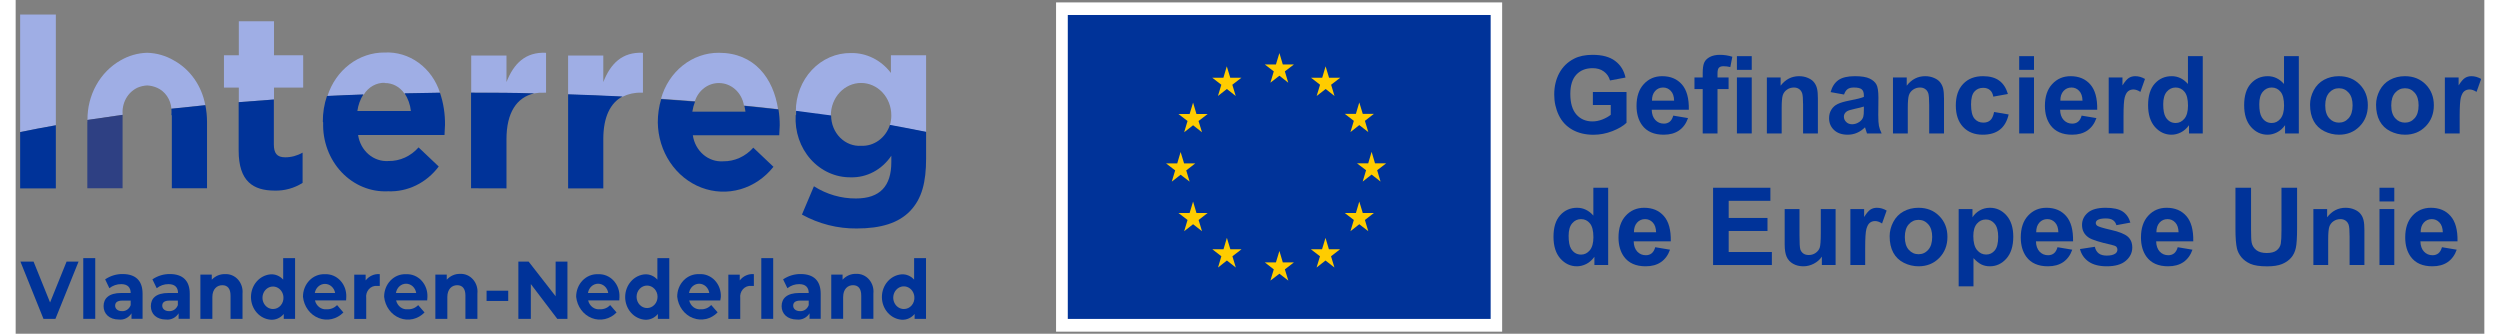<svg xmlns="http://www.w3.org/2000/svg" width="412" height="55" viewBox="0.0 0.0 503.0 68.0" fill="none">
<rect x="0.0" y="0.0" width="503.0" height="68.0" fill="#808080" stroke="none"/>
<g clip-path="url(#clip0_1995_118024)">
<path d="M301.778 1.773H213.229V66.262H301.778V1.773Z" fill="#003399" />
<path d="M214.374 3.053H300.534V64.981H214.374V3.053ZM211.984 0.492V67.578H302.874V0.492H211.984Z" fill="white" />
<path d="M273.077 23.197L273.767 20.871L274.474 23.197H276.746L274.912 24.622L275.602 26.912L273.767 25.488L271.966 26.912L272.656 24.622L270.805 23.197H273.077Z" fill="#FFCC00" />
<path d="M256.784 13.135L257.491 10.809L258.181 13.135H260.453L258.602 14.542L259.292 16.85L257.491 15.425L255.656 16.85L256.346 14.542L254.512 13.135H256.784Z" fill="#FFCC00" />
<path d="M234.4 33.295H236.673L237.363 30.969L238.07 33.295H240.342L238.507 34.72L239.197 37.01L237.363 35.603L235.562 37.01L236.252 34.72L234.4 33.295Z" fill="#FFCC00" />
<path d="M241.721 47.112L239.903 45.687L238.085 47.112L238.775 44.821L236.924 43.397H239.196L239.903 41.07L240.593 43.397H242.865L241.031 44.821L241.721 47.112Z" fill="#FFCC00" />
<path d="M241.014 24.657L241.721 26.948L239.903 25.523L238.085 26.948L238.775 24.657L236.924 23.233H239.196L239.903 20.906L240.593 23.233H242.865L241.014 24.657Z" fill="#FFCC00" />
<path d="M246.081 15.842L246.771 13.516L247.478 15.842H249.75L247.899 17.267L248.589 19.557L246.788 18.132L244.97 19.557L245.66 17.267L243.809 15.842H246.081Z" fill="#FFCC00" />
<path d="M248.608 54.506L246.79 53.081L244.989 54.506L245.663 52.216L243.828 50.791H246.1L246.79 48.465L247.497 50.791H249.77L247.918 52.216L248.608 54.506Z" fill="#FFCC00" />
<path d="M259.309 57.174L257.491 55.767L255.656 57.174L256.346 54.884L254.512 53.459H256.784L257.491 51.133L258.181 53.459H260.453L258.602 54.884L259.309 57.174Z" fill="#FFCC00" />
<path d="M268.703 54.506L266.885 53.081L265.068 54.506L265.758 52.216L263.906 50.791H266.178L266.885 48.465L267.575 50.791H269.848L268.013 52.216L268.703 54.506Z" fill="#FFCC00" />
<path d="M268.029 17.267L268.72 19.557L266.919 18.132L265.084 19.557L265.774 17.267L263.939 15.842H266.212L266.902 13.516L267.609 15.842H269.881L268.029 17.267Z" fill="#FFCC00" />
<path d="M275.602 47.112L273.767 45.687L271.966 47.112L272.656 44.821L270.805 43.397H273.077L273.767 41.07L274.474 43.397H276.746L274.912 44.821L275.602 47.112Z" fill="#FFCC00" />
<path d="M278.098 36.993L276.28 35.568L274.462 36.993L275.152 34.685L273.301 33.278H275.59L276.28 30.934L276.97 33.278H279.242L277.408 34.685L278.098 36.993Z" fill="#FFCC00" />
<path d="M321.362 21.398V18.745H328.216V25.019C327.55 25.663 326.583 26.232 325.315 26.727C324.055 27.213 322.777 27.457 321.48 27.457C319.833 27.457 318.397 27.113 317.173 26.426C315.948 25.731 315.028 24.743 314.412 23.461C313.796 22.172 313.488 20.772 313.488 19.261C313.488 17.621 313.832 16.163 314.52 14.889C315.207 13.614 316.213 12.636 317.538 11.956C318.548 11.433 319.805 11.172 321.309 11.172C323.264 11.172 324.789 11.584 325.885 12.407C326.988 13.224 327.697 14.355 328.012 15.802L324.854 16.393C324.632 15.619 324.213 15.01 323.597 14.566C322.988 14.115 322.225 13.89 321.309 13.89C319.919 13.89 318.813 14.33 317.989 15.211C317.173 16.092 316.765 17.399 316.765 19.132C316.765 21.001 317.18 22.405 318.011 23.343C318.841 24.274 319.93 24.739 321.276 24.739C321.942 24.739 322.608 24.61 323.274 24.352C323.948 24.088 324.524 23.769 325.004 23.396V21.398H321.362Z" fill="#003399" />
<path d="M337.744 23.558L340.752 24.062C340.365 25.165 339.753 26.007 338.915 26.587C338.084 27.16 337.042 27.446 335.789 27.446C333.805 27.446 332.337 26.798 331.385 25.502C330.633 24.463 330.257 23.153 330.257 21.57C330.257 19.68 330.751 18.201 331.739 17.134C332.728 16.06 333.977 15.523 335.488 15.523C337.186 15.523 338.525 16.085 339.506 17.209C340.487 18.326 340.956 20.041 340.913 22.355H333.351C333.372 23.25 333.616 23.948 334.081 24.449C334.547 24.943 335.127 25.19 335.821 25.19C336.294 25.19 336.691 25.061 337.014 24.804C337.336 24.546 337.579 24.131 337.744 23.558ZM337.916 20.507C337.895 19.633 337.669 18.971 337.239 18.52C336.81 18.061 336.287 17.832 335.671 17.832C335.012 17.832 334.468 18.072 334.038 18.552C333.608 19.032 333.397 19.683 333.404 20.507H337.916Z" fill="#003399" />
<path d="M342.062 15.78H343.738V14.921C343.738 13.961 343.839 13.245 344.039 12.773C344.247 12.3 344.623 11.917 345.167 11.623C345.718 11.322 346.413 11.172 347.251 11.172C348.11 11.172 348.952 11.301 349.775 11.559L349.367 13.664C348.887 13.55 348.425 13.492 347.981 13.492C347.545 13.492 347.229 13.596 347.036 13.804C346.85 14.004 346.757 14.395 346.757 14.975V15.78H349.013V18.154H346.757V27.189H343.738V18.154H342.062V15.78Z" fill="#003399" />
<path d="M350.71 14.233V11.44H353.729V14.233H350.71ZM350.71 27.189V15.78H353.729V27.189H350.71Z" fill="#003399" />
<path d="M367.21 27.189H364.191V21.366C364.191 20.134 364.127 19.34 363.998 18.981C363.869 18.616 363.658 18.333 363.364 18.133C363.078 17.932 362.73 17.832 362.322 17.832C361.799 17.832 361.33 17.975 360.915 18.262C360.5 18.548 360.213 18.928 360.056 19.4C359.905 19.873 359.83 20.747 359.83 22.021V27.189H356.812V15.78H359.615V17.456C360.611 16.167 361.864 15.523 363.375 15.523C364.041 15.523 364.65 15.644 365.201 15.888C365.753 16.124 366.168 16.428 366.447 16.801C366.734 17.173 366.931 17.596 367.038 18.068C367.153 18.541 367.21 19.218 367.21 20.099V27.189Z" fill="#003399" />
<path d="M372.538 19.261L369.799 18.767C370.107 17.664 370.637 16.847 371.389 16.317C372.141 15.787 373.258 15.523 374.74 15.523C376.087 15.523 377.089 15.684 377.748 16.006C378.407 16.321 378.869 16.726 379.134 17.22C379.406 17.707 379.542 18.605 379.542 19.916L379.51 23.439C379.51 24.442 379.556 25.183 379.649 25.663C379.75 26.136 379.932 26.644 380.197 27.189H377.211C377.132 26.988 377.035 26.691 376.921 26.297C376.871 26.118 376.835 26 376.813 25.942C376.298 26.444 375.746 26.82 375.159 27.07C374.572 27.321 373.945 27.446 373.279 27.446C372.105 27.446 371.177 27.128 370.497 26.49C369.824 25.853 369.487 25.047 369.487 24.073C369.487 23.429 369.641 22.856 369.949 22.355C370.257 21.846 370.687 21.459 371.238 21.194C371.797 20.922 372.599 20.686 373.645 20.485C375.055 20.22 376.033 19.973 376.577 19.744V19.443C376.577 18.863 376.434 18.451 376.147 18.208C375.861 17.957 375.32 17.832 374.525 17.832C373.988 17.832 373.569 17.939 373.269 18.154C372.968 18.362 372.724 18.731 372.538 19.261ZM376.577 21.71C376.19 21.839 375.578 21.993 374.74 22.172C373.902 22.351 373.354 22.526 373.097 22.698C372.703 22.977 372.506 23.332 372.506 23.762C372.506 24.184 372.663 24.549 372.979 24.857C373.294 25.165 373.695 25.319 374.182 25.319C374.726 25.319 375.245 25.14 375.739 24.782C376.104 24.51 376.344 24.177 376.459 23.783C376.538 23.525 376.577 23.035 376.577 22.311V21.71Z" fill="#003399" />
<path d="M392.905 27.189H389.887V21.366C389.887 20.134 389.822 19.34 389.693 18.981C389.564 18.616 389.353 18.333 389.06 18.133C388.773 17.932 388.426 17.832 388.018 17.832C387.495 17.832 387.026 17.975 386.61 18.262C386.195 18.548 385.909 18.928 385.751 19.4C385.601 19.873 385.525 20.747 385.525 22.021V27.189H382.507V15.78H385.311V17.456C386.306 16.167 387.559 15.523 389.07 15.523C389.736 15.523 390.345 15.644 390.896 15.888C391.448 16.124 391.863 16.428 392.143 16.801C392.429 17.173 392.626 17.596 392.733 18.068C392.848 18.541 392.905 19.218 392.905 20.099V27.189Z" fill="#003399" />
<path d="M405.925 19.153L402.949 19.69C402.849 19.096 402.62 18.648 402.262 18.348C401.911 18.047 401.452 17.896 400.887 17.896C400.135 17.896 399.533 18.158 399.082 18.681C398.638 19.196 398.416 20.063 398.416 21.28C398.416 22.634 398.642 23.59 399.093 24.148C399.551 24.707 400.163 24.986 400.93 24.986C401.503 24.986 401.972 24.825 402.337 24.503C402.702 24.174 402.96 23.611 403.11 22.816L406.075 23.321C405.767 24.682 405.176 25.71 404.303 26.404C403.429 27.099 402.258 27.446 400.79 27.446C399.121 27.446 397.789 26.92 396.794 25.867C395.806 24.814 395.312 23.357 395.312 21.495C395.312 19.612 395.809 18.147 396.805 17.102C397.8 16.049 399.146 15.523 400.844 15.523C402.233 15.523 403.336 15.823 404.152 16.425C404.976 17.019 405.567 17.929 405.925 19.153Z" fill="#003399" />
<path d="M408.224 14.233V11.44H411.242V14.233H408.224ZM408.224 27.189V15.78H411.242V27.189H408.224Z" fill="#003399" />
<path d="M420.953 23.558L423.961 24.062C423.574 25.165 422.962 26.007 422.124 26.587C421.293 27.16 420.251 27.446 418.998 27.446C417.014 27.446 415.546 26.798 414.594 25.502C413.842 24.463 413.466 23.153 413.466 21.57C413.466 19.68 413.96 18.201 414.948 17.134C415.937 16.06 417.186 15.523 418.697 15.523C420.395 15.523 421.734 16.085 422.715 17.209C423.696 18.326 424.165 20.041 424.122 22.355H416.56C416.581 23.25 416.825 23.948 417.29 24.449C417.756 24.943 418.336 25.19 419.03 25.19C419.503 25.19 419.9 25.061 420.223 24.804C420.545 24.546 420.788 24.131 420.953 23.558ZM421.125 20.507C421.104 19.633 420.878 18.971 420.448 18.52C420.019 18.061 419.496 17.832 418.88 17.832C418.221 17.832 417.677 18.072 417.247 18.552C416.817 19.032 416.606 19.683 416.613 20.507H421.125Z" fill="#003399" />
<path d="M429.482 27.189H426.464V15.78H429.268V17.402C429.747 16.636 430.177 16.131 430.557 15.888C430.943 15.644 431.38 15.523 431.867 15.523C432.555 15.523 433.217 15.712 433.854 16.092L432.92 18.724C432.411 18.394 431.939 18.23 431.502 18.23C431.079 18.23 430.721 18.348 430.428 18.584C430.134 18.813 429.901 19.232 429.729 19.841C429.565 20.45 429.482 21.724 429.482 23.665V27.189Z" fill="#003399" />
<path d="M445.628 27.189H442.824V25.513C442.359 26.164 441.807 26.651 441.17 26.974C440.54 27.289 439.902 27.446 439.258 27.446C437.947 27.446 436.823 26.92 435.885 25.867C434.954 24.807 434.488 23.332 434.488 21.441C434.488 19.508 434.943 18.04 435.853 17.037C436.762 16.027 437.911 15.523 439.301 15.523C440.576 15.523 441.678 16.052 442.609 17.112V11.44H445.628V27.189ZM437.571 21.237C437.571 22.455 437.74 23.336 438.076 23.88C438.563 24.668 439.243 25.061 440.117 25.061C440.812 25.061 441.403 24.768 441.89 24.181C442.377 23.586 442.62 22.702 442.62 21.527C442.62 20.217 442.384 19.275 441.911 18.702C441.438 18.122 440.833 17.832 440.096 17.832C439.38 17.832 438.778 18.119 438.291 18.691C437.811 19.257 437.571 20.106 437.571 21.237Z" fill="#003399" />
<path d="M465.2 27.189H462.396V25.513C461.931 26.164 461.38 26.651 460.742 26.974C460.112 27.289 459.475 27.446 458.83 27.446C457.52 27.446 456.395 26.92 455.457 25.867C454.526 24.807 454.061 23.332 454.061 21.441C454.061 19.508 454.515 18.04 455.425 17.037C456.334 16.027 457.484 15.523 458.873 15.523C460.148 15.523 461.251 16.052 462.182 17.112V11.44H465.2V27.189ZM457.144 21.237C457.144 22.455 457.312 23.336 457.648 23.88C458.135 24.668 458.816 25.061 459.689 25.061C460.384 25.061 460.975 24.768 461.462 24.181C461.949 23.586 462.192 22.702 462.192 21.527C462.192 20.217 461.956 19.275 461.483 18.702C461.011 18.122 460.406 17.832 459.668 17.832C458.952 17.832 458.35 18.119 457.863 18.691C457.383 19.257 457.144 20.106 457.144 21.237Z" fill="#003399" />
<path d="M467.488 21.323C467.488 20.321 467.735 19.35 468.229 18.412C468.724 17.474 469.422 16.758 470.324 16.264C471.234 15.77 472.247 15.523 473.364 15.523C475.09 15.523 476.505 16.085 477.607 17.209C478.71 18.326 479.262 19.741 479.262 21.452C479.262 23.178 478.703 24.61 477.586 25.749C476.476 26.881 475.076 27.446 473.386 27.446C472.34 27.446 471.341 27.21 470.389 26.737C469.443 26.265 468.724 25.574 468.229 24.664C467.735 23.747 467.488 22.634 467.488 21.323ZM470.582 21.484C470.582 22.616 470.851 23.482 471.388 24.084C471.925 24.686 472.587 24.986 473.375 24.986C474.163 24.986 474.822 24.686 475.352 24.084C475.889 23.482 476.157 22.609 476.157 21.463C476.157 20.346 475.889 19.486 475.352 18.885C474.822 18.283 474.163 17.982 473.375 17.982C472.587 17.982 471.925 18.283 471.388 18.885C470.851 19.486 470.582 20.353 470.582 21.484Z" fill="#003399" />
<path d="M480.938 21.323C480.938 20.321 481.185 19.35 481.679 18.412C482.173 17.474 482.871 16.758 483.773 16.264C484.683 15.77 485.696 15.523 486.813 15.523C488.539 15.523 489.954 16.085 491.057 17.209C492.16 18.326 492.711 19.741 492.711 21.452C492.711 23.178 492.152 24.61 491.035 25.749C489.925 26.881 488.525 27.446 486.835 27.446C485.789 27.446 484.79 27.21 483.838 26.737C482.893 26.265 482.173 25.574 481.679 24.664C481.185 23.747 480.938 22.634 480.938 21.323ZM484.031 21.484C484.031 22.616 484.3 23.482 484.837 24.084C485.374 24.686 486.036 24.986 486.824 24.986C487.612 24.986 488.271 24.686 488.801 24.084C489.338 23.482 489.606 22.609 489.606 21.463C489.606 20.346 489.338 19.486 488.801 18.885C488.271 18.283 487.612 17.982 486.824 17.982C486.036 17.982 485.374 18.283 484.837 18.885C484.3 19.486 484.031 20.353 484.031 21.484Z" fill="#003399" />
<path d="M497.975 27.189H494.956V15.78H497.76V17.402C498.24 16.636 498.669 16.131 499.049 15.888C499.436 15.644 499.872 15.523 500.359 15.523C501.047 15.523 501.709 15.712 502.347 16.092L501.412 18.724C500.904 18.394 500.431 18.23 499.994 18.23C499.572 18.23 499.214 18.348 498.92 18.584C498.626 18.813 498.394 19.232 498.222 19.841C498.057 20.45 497.975 21.724 497.975 23.665V27.189Z" fill="#003399" />
<path d="M324.478 54.001H321.674V52.325C321.208 52.977 320.657 53.464 320.02 53.786C319.389 54.101 318.752 54.259 318.107 54.259C316.797 54.259 315.673 53.732 314.734 52.68C313.803 51.62 313.338 50.145 313.338 48.254C313.338 46.32 313.793 44.852 314.702 43.85C315.612 42.84 316.761 42.335 318.15 42.335C319.425 42.335 320.528 42.865 321.459 43.925V38.253H324.478V54.001ZM316.421 48.05C316.421 49.267 316.589 50.148 316.926 50.692C317.413 51.48 318.093 51.874 318.967 51.874C319.661 51.874 320.252 51.58 320.739 50.993C321.226 50.399 321.47 49.514 321.47 48.34C321.47 47.029 321.233 46.088 320.761 45.515C320.288 44.935 319.683 44.645 318.945 44.645C318.229 44.645 317.628 44.931 317.141 45.504C316.661 46.07 316.421 46.918 316.421 48.05Z" fill="#003399" />
<path d="M334.07 50.37L337.078 50.875C336.691 51.978 336.079 52.819 335.241 53.399C334.41 53.972 333.368 54.259 332.115 54.259C330.132 54.259 328.663 53.611 327.711 52.315C326.959 51.276 326.583 49.965 326.583 48.383C326.583 46.492 327.077 45.013 328.065 43.946C329.054 42.872 330.303 42.335 331.814 42.335C333.512 42.335 334.851 42.897 335.832 44.022C336.813 45.139 337.282 46.854 337.239 49.167H329.677C329.698 50.062 329.942 50.76 330.407 51.262C330.873 51.756 331.453 52.003 332.147 52.003C332.62 52.003 333.018 51.874 333.34 51.616C333.662 51.358 333.906 50.943 334.07 50.37ZM334.242 47.319C334.221 46.446 333.995 45.783 333.565 45.332C333.136 44.874 332.613 44.645 331.997 44.645C331.338 44.645 330.794 44.884 330.364 45.364C329.935 45.844 329.723 46.496 329.73 47.319H334.242Z" fill="#003399" />
<path d="M345.854 54.001V38.253H357.531V40.917H349.034V44.408H356.94V47.062H349.034V51.348H357.832V54.001H345.854Z" fill="#003399" />
<path d="M368.016 54.001V52.293C367.6 52.902 367.052 53.382 366.372 53.732C365.699 54.083 364.986 54.259 364.234 54.259C363.468 54.259 362.781 54.09 362.172 53.754C361.563 53.417 361.123 52.945 360.851 52.336C360.578 51.727 360.442 50.886 360.442 49.812V42.593H363.461V47.835C363.461 49.439 363.515 50.424 363.622 50.789C363.737 51.147 363.941 51.434 364.234 51.648C364.528 51.856 364.9 51.96 365.352 51.96C365.867 51.96 366.329 51.82 366.737 51.541C367.146 51.255 367.425 50.904 367.575 50.488C367.726 50.066 367.801 49.038 367.801 47.405V42.593H370.819V54.001H368.016Z" fill="#003399" />
<path d="M376.846 54.001H373.827V42.593H376.631V44.215C377.111 43.449 377.54 42.944 377.92 42.7C378.307 42.457 378.743 42.335 379.23 42.335C379.918 42.335 380.58 42.525 381.218 42.904L380.283 45.536C379.775 45.207 379.302 45.042 378.865 45.042C378.443 45.042 378.085 45.16 377.791 45.397C377.497 45.626 377.265 46.045 377.093 46.653C376.928 47.262 376.846 48.537 376.846 50.477V54.001Z" fill="#003399" />
<path d="M381.83 48.136C381.83 47.133 382.077 46.163 382.571 45.225C383.065 44.286 383.764 43.57 384.666 43.076C385.576 42.582 386.589 42.335 387.706 42.335C389.432 42.335 390.846 42.897 391.949 44.022C393.052 45.139 393.604 46.553 393.604 48.265C393.604 49.991 393.045 51.423 391.928 52.562C390.818 53.693 389.418 54.259 387.728 54.259C386.682 54.259 385.683 54.023 384.73 53.55C383.785 53.077 383.065 52.386 382.571 51.477C382.077 50.56 381.83 49.446 381.83 48.136ZM384.924 48.297C384.924 49.428 385.192 50.295 385.729 50.897C386.267 51.498 386.929 51.799 387.717 51.799C388.505 51.799 389.163 51.498 389.693 50.897C390.23 50.295 390.499 49.421 390.499 48.275C390.499 47.158 390.23 46.299 389.693 45.697C389.163 45.096 388.505 44.795 387.717 44.795C386.929 44.795 386.267 45.096 385.729 45.697C385.192 46.299 384.924 47.165 384.924 48.297Z" fill="#003399" />
<path d="M395.892 42.593H398.706V44.269C399.071 43.696 399.565 43.23 400.188 42.872C400.812 42.514 401.503 42.335 402.262 42.335C403.587 42.335 404.711 42.854 405.635 43.893C406.559 44.931 407.021 46.378 407.021 48.232C407.021 50.137 406.555 51.62 405.624 52.68C404.693 53.732 403.565 54.259 402.24 54.259C401.61 54.259 401.037 54.133 400.521 53.883C400.013 53.632 399.476 53.203 398.91 52.594V58.341H395.892V42.593ZM398.878 48.103C398.878 49.385 399.132 50.334 399.641 50.95C400.149 51.559 400.769 51.863 401.499 51.863C402.201 51.863 402.785 51.584 403.25 51.025C403.715 50.46 403.948 49.536 403.948 48.254C403.948 47.058 403.708 46.17 403.229 45.59C402.749 45.01 402.154 44.72 401.445 44.72C400.708 44.72 400.095 45.006 399.608 45.579C399.121 46.145 398.878 46.986 398.878 48.103Z" fill="#003399" />
<path d="M416.033 50.37L419.041 50.875C418.654 51.978 418.042 52.819 417.204 53.399C416.373 53.972 415.331 54.259 414.078 54.259C412.094 54.259 410.626 53.611 409.674 52.315C408.922 51.276 408.546 49.965 408.546 48.383C408.546 46.492 409.04 45.013 410.028 43.946C411.017 42.872 412.266 42.335 413.777 42.335C415.475 42.335 416.814 42.897 417.795 44.022C418.776 45.139 419.245 46.854 419.202 49.167H411.64C411.661 50.062 411.905 50.76 412.37 51.262C412.836 51.756 413.416 52.003 414.11 52.003C414.583 52.003 414.98 51.874 415.303 51.616C415.625 51.358 415.868 50.943 416.033 50.37ZM416.205 47.319C416.184 46.446 415.958 45.783 415.528 45.332C415.099 44.874 414.576 44.645 413.96 44.645C413.301 44.645 412.757 44.884 412.327 45.364C411.897 45.844 411.686 46.496 411.693 47.319H416.205Z" fill="#003399" />
<path d="M420.609 50.746L423.639 50.284C423.768 50.871 424.029 51.319 424.423 51.627C424.817 51.928 425.368 52.078 426.077 52.078C426.858 52.078 427.445 51.935 427.839 51.648C428.104 51.448 428.236 51.179 428.236 50.843C428.236 50.614 428.165 50.424 428.021 50.273C427.871 50.13 427.535 49.998 427.012 49.876C424.577 49.339 423.034 48.848 422.382 48.404C421.479 47.788 421.028 46.933 421.028 45.837C421.028 44.849 421.419 44.018 422.199 43.345C422.98 42.672 424.19 42.335 425.83 42.335C427.391 42.335 428.551 42.589 429.311 43.098C430.07 43.606 430.592 44.358 430.879 45.353L428.032 45.88C427.91 45.436 427.678 45.096 427.334 44.859C426.997 44.623 426.514 44.505 425.884 44.505C425.089 44.505 424.52 44.616 424.176 44.838C423.947 44.995 423.832 45.2 423.832 45.45C423.832 45.665 423.932 45.848 424.133 45.998C424.405 46.199 425.343 46.481 426.947 46.847C428.559 47.212 429.683 47.66 430.32 48.19C430.951 48.727 431.266 49.475 431.266 50.435C431.266 51.48 430.829 52.379 429.955 53.131C429.081 53.883 427.789 54.259 426.077 54.259C424.523 54.259 423.291 53.944 422.382 53.313C421.479 52.683 420.889 51.828 420.609 50.746Z" fill="#003399" />
<path d="M440.525 50.37L443.533 50.875C443.146 51.978 442.534 52.819 441.696 53.399C440.866 53.972 439.824 54.259 438.57 54.259C436.587 54.259 435.118 53.611 434.166 52.315C433.414 51.276 433.038 49.965 433.038 48.383C433.038 46.492 433.532 45.013 434.521 43.946C435.509 42.872 436.758 42.335 438.27 42.335C439.967 42.335 441.306 42.897 442.287 44.022C443.268 45.139 443.737 46.854 443.694 49.167H436.132C436.153 50.062 436.397 50.76 436.862 51.262C437.328 51.756 437.908 52.003 438.603 52.003C439.075 52.003 439.473 51.874 439.795 51.616C440.117 51.358 440.361 50.943 440.525 50.37ZM440.697 47.319C440.676 46.446 440.45 45.783 440.021 45.332C439.591 44.874 439.068 44.645 438.452 44.645C437.793 44.645 437.249 44.884 436.819 45.364C436.39 45.844 436.178 46.496 436.186 47.319H440.697Z" fill="#003399" />
<path d="M452.288 38.253H455.468V46.782C455.468 48.136 455.507 49.013 455.586 49.414C455.722 50.059 456.044 50.578 456.553 50.972C457.068 51.358 457.77 51.552 458.658 51.552C459.561 51.552 460.241 51.369 460.699 51.004C461.158 50.632 461.433 50.177 461.526 49.64C461.619 49.102 461.666 48.211 461.666 46.965V38.253H464.846V46.524C464.846 48.415 464.76 49.751 464.588 50.531C464.416 51.312 464.097 51.971 463.632 52.508C463.174 53.045 462.558 53.475 461.784 53.797C461.011 54.112 460.001 54.27 458.755 54.27C457.251 54.27 456.109 54.098 455.328 53.754C454.555 53.403 453.942 52.952 453.491 52.4C453.04 51.842 452.743 51.258 452.6 50.649C452.392 49.747 452.288 48.415 452.288 46.653V38.253Z" fill="#003399" />
<path d="M478.563 54.001H475.545V48.179C475.545 46.947 475.48 46.152 475.352 45.794C475.223 45.429 475.011 45.146 474.718 44.945C474.431 44.745 474.084 44.645 473.676 44.645C473.153 44.645 472.684 44.788 472.269 45.074C471.853 45.361 471.567 45.74 471.409 46.213C471.259 46.685 471.184 47.559 471.184 48.834V54.001H468.165V42.593H470.969V44.269C471.964 42.98 473.217 42.335 474.729 42.335C475.395 42.335 476.003 42.457 476.555 42.7C477.106 42.937 477.521 43.241 477.801 43.613C478.087 43.986 478.284 44.408 478.392 44.881C478.506 45.353 478.563 46.03 478.563 46.911V54.001Z" fill="#003399" />
<path d="M481.636 41.046V38.253H484.654V41.046H481.636ZM481.636 54.001V42.593H484.654V54.001H481.636Z" fill="#003399" />
<path d="M494.365 50.37L497.373 50.875C496.986 51.978 496.374 52.819 495.536 53.399C494.705 53.972 493.663 54.259 492.41 54.259C490.426 54.259 488.958 53.611 488.006 52.315C487.254 51.276 486.878 49.965 486.878 48.383C486.878 46.492 487.372 45.013 488.36 43.946C489.349 42.872 490.598 42.335 492.109 42.335C493.807 42.335 495.146 42.897 496.127 44.022C497.108 45.139 497.577 46.854 497.534 49.167H489.972C489.993 50.062 490.237 50.76 490.702 51.262C491.168 51.756 491.748 52.003 492.442 52.003C492.915 52.003 493.312 51.874 493.635 51.616C493.957 51.358 494.201 50.943 494.365 50.37ZM494.537 47.319C494.516 46.446 494.29 45.783 493.86 45.332C493.431 44.874 492.908 44.645 492.292 44.645C491.633 44.645 491.089 44.884 490.659 45.364C490.229 45.844 490.018 46.496 490.025 47.319H494.537Z" fill="#003399" />
<path d="M143.343 16.922C144.552 16.932 145.719 17.395 146.642 18.233C147.565 19.069 148.184 20.226 148.393 21.502C150.732 21.737 153.055 21.971 155.344 22.241C154.385 15.93 150.514 10.754 143.276 10.754C140.632 10.741 138.055 11.646 135.931 13.333C133.807 15.02 132.251 17.399 131.494 20.114L138.395 20.619C138.75 19.529 139.416 18.586 140.297 17.923C141.179 17.26 142.233 16.91 143.31 16.922" fill="#9FAEE5" />
<path d="M130.838 24.966C130.882 27.88 131.755 30.709 133.339 33.077C134.924 35.445 137.145 37.238 139.706 38.218C142.266 39.198 145.045 39.318 147.671 38.561C150.297 37.804 152.645 36.207 154.402 33.983L150.295 30.088C149.508 30.979 148.557 31.685 147.503 32.163C146.448 32.641 145.313 32.88 144.168 32.865C142.705 32.97 141.257 32.484 140.111 31.503C138.965 30.521 138.202 29.116 137.974 27.563H155.58C155.58 26.842 155.681 26.139 155.681 25.526C155.683 24.444 155.598 23.364 155.429 22.297C153.14 22.027 150.817 21.793 148.477 21.558C148.57 21.95 148.643 22.348 148.696 22.748H137.874C137.982 22.042 138.168 21.352 138.429 20.692L131.528 20.188C131.065 21.725 130.832 23.332 130.838 24.948V24.966Z" fill="#003399" />
<path d="M8.187 2.965H0.916V26.914C3.272 26.427 5.713 25.958 8.187 25.525V2.965Z" fill="#9FAEE5" />
<path d="M52.641 17.843H58.583V11.261H52.641V4.336H45.471V11.261H42.441V17.843H45.471V20.819C47.827 20.626 50.218 20.446 52.641 20.278V17.843Z" fill="#9FAEE5" />
<path d="M75.16 16.923C75.948 16.901 76.729 17.084 77.436 17.458C78.143 17.832 78.754 18.385 79.216 19.069L86.454 18.889C85.658 16.401 84.13 14.258 82.099 12.782C80.068 11.305 77.645 10.575 75.193 10.701C72.625 10.677 70.115 11.521 68.021 13.115C65.926 14.708 64.355 16.968 63.529 19.574C65.987 19.448 68.444 19.358 70.935 19.268C71.396 18.513 72.029 17.896 72.774 17.477C73.519 17.057 74.352 16.848 75.193 16.869" fill="#9FAEE5" />
<path d="M105.627 19.031C106.311 18.907 107.004 18.858 107.697 18.887H108.068V10.754C103.826 10.555 101.47 12.99 100.005 16.723V11.312H92.818V18.887H93.189C97.34 18.887 101.475 18.929 105.593 19.013" fill="#9FAEE5" />
<path d="M127.425 18.887H127.812V10.754C123.553 10.555 121.197 12.99 119.733 16.723V11.312H112.562V19.265C116.282 19.374 119.985 19.536 123.638 19.716C124.823 19.129 126.119 18.845 127.425 18.887Z" fill="#9FAEE5" />
<path d="M166.097 23.503C166.097 21.753 166.747 20.074 167.902 18.836C169.057 17.598 170.624 16.903 172.258 16.903C173.892 16.903 175.458 17.598 176.614 18.836C177.769 20.074 178.418 21.753 178.418 23.503C178.421 24.182 178.325 24.858 178.132 25.505C180.657 25.962 183.114 26.431 185.504 26.912V11.258H178.334V14.865C177.35 13.565 176.101 12.523 174.683 11.819C173.265 11.116 171.716 10.77 170.154 10.807C168.687 10.791 167.231 11.086 165.872 11.678C164.512 12.269 163.276 13.143 162.234 14.251C161.193 15.358 160.367 16.676 159.805 18.128C159.243 19.58 158.956 21.138 158.961 22.71L166.097 23.648V23.557" fill="#9FAEE5" />
<path d="M24.749 17.895C25.403 17.608 26.097 17.443 26.803 17.408C27.502 17.445 28.191 17.61 28.839 17.895C29.64 18.252 30.333 18.838 30.843 19.589C31.354 20.339 31.662 21.226 31.734 22.151L38.635 21.43C38.282 19.488 37.52 17.657 36.41 16.076C35.299 14.495 33.867 13.206 32.222 12.305C30.556 11.334 28.699 10.802 26.803 10.754C24.901 10.802 23.038 11.334 21.366 12.305C19.312 13.47 17.597 15.22 16.41 17.36C15.222 19.501 14.607 21.951 14.634 24.442C16.973 24.081 19.363 23.738 21.804 23.396C21.693 22.261 21.921 21.119 22.453 20.131C22.985 19.143 23.794 18.36 24.766 17.895" fill="#9FAEE5" />
<path d="M8.187 38.382V25.523C5.713 25.956 3.272 26.425 0.916 26.912V38.382H8.187Z" fill="#003399" />
<path d="M52.791 38.834C54.781 38.889 56.746 38.346 58.463 37.265V31.098C57.372 31.727 56.151 32.056 54.912 32.053C53.228 32.053 52.606 31.206 52.606 29.42V20.277C50.182 20.446 47.792 20.626 45.435 20.818V30.683C45.435 36.959 48.398 38.834 52.791 38.834Z" fill="#003399" />
<path d="M62.654 24.964C62.591 26.834 62.891 28.698 63.535 30.438C64.179 32.178 65.152 33.756 66.394 35.073C67.635 36.389 69.118 37.416 70.748 38.088C72.379 38.76 74.121 39.062 75.866 38.976C77.837 39.057 79.798 38.642 81.593 37.765C83.387 36.889 84.965 35.574 86.201 33.927L82.094 30.032C81.308 30.924 80.357 31.632 79.303 32.11C78.248 32.588 77.112 32.826 75.967 32.809C74.503 32.913 73.056 32.427 71.909 31.446C70.763 30.465 70.001 29.06 69.773 27.507H87.379C87.379 26.785 87.48 26.082 87.48 25.469C87.512 23.226 87.164 20.996 86.453 18.887L79.249 19.013C79.952 20.081 80.392 21.321 80.528 22.62H69.622C69.787 21.413 70.201 20.261 70.834 19.247C68.343 19.338 65.885 19.428 63.428 19.554C62.861 21.237 62.576 23.013 62.586 24.802L62.654 24.964Z" fill="#003399" />
<path d="M100.006 38.381V28.354C100.006 22.944 102.093 19.843 105.627 19.031C101.605 18.887 97.38 18.887 93.189 18.887H92.785V38.363L100.006 38.381Z" fill="#003399" />
<path d="M119.733 38.381V28.354C119.733 23.846 121.163 20.978 123.638 19.662C119.991 19.481 116.299 19.331 112.562 19.211V38.381H119.733Z" fill="#003399" />
<path d="M158.929 23.506C158.836 25.139 159.059 26.775 159.583 28.312C160.107 29.849 160.921 31.254 161.975 32.438C163.028 33.623 164.298 34.562 165.706 35.197C167.113 35.832 168.628 36.15 170.155 36.129C171.763 36.173 173.357 35.796 174.797 35.029C176.238 34.262 177.481 33.129 178.419 31.729V33.045C178.419 37.915 176.113 40.439 171.199 40.439C168.191 40.457 165.235 39.597 162.648 37.951L160.208 43.721C163.663 45.624 167.499 46.596 171.384 46.553C176.299 46.553 179.934 45.435 182.291 42.946C184.647 40.457 185.505 37.139 185.505 32.27V26.86C183.115 26.379 180.658 25.91 178.133 25.453C177.713 26.739 176.919 27.846 175.867 28.612C174.816 29.378 173.563 29.763 172.293 29.709C171.505 29.761 170.715 29.639 169.972 29.352C169.23 29.064 168.55 28.617 167.974 28.038C167.399 27.459 166.94 26.759 166.626 25.983C166.312 25.207 166.15 24.37 166.149 23.524L159.013 22.586C159.013 22.838 159.013 23.073 159.013 23.343L158.929 23.506Z" fill="#003399" />
<path d="M31.82 23.468V38.363H38.991V24.856C38.99 23.704 38.878 22.556 38.654 21.43L31.736 22.151C31.763 22.589 31.763 23.029 31.736 23.468" fill="#003399" />
<path d="M14.6 24.963V38.362H21.787V23.395C19.363 23.737 16.956 24.08 14.616 24.441C14.616 24.585 14.616 24.729 14.616 24.855L14.6 24.963Z" fill="#2E4083" />
<path d="M12.818 53.297L8.105 64.965H5.665L0.969 53.297H3.645L7.011 61.629L10.377 53.297H12.818Z" fill="#003399" />
<path d="M13.775 52.594H16.216V64.965H13.775V52.594Z" fill="#003399" />
<path d="M25.858 59.84V64.962H23.603V63.844C23.323 64.283 22.937 64.632 22.487 64.854C22.036 65.076 21.538 65.163 21.045 65.106C19.075 65.106 17.914 63.934 17.914 62.383C17.914 60.832 18.958 59.696 21.516 59.696H23.435C23.435 58.578 22.812 57.893 21.516 57.893C20.645 57.88 19.795 58.171 19.092 58.722L18.234 56.919C19.31 56.189 20.562 55.813 21.836 55.837C24.394 55.855 25.858 57.136 25.858 59.84ZM23.435 62.167V61.247H21.752C20.624 61.247 20.27 61.698 20.27 62.293C20.27 62.888 20.775 63.393 21.634 63.393C22.017 63.424 22.4 63.321 22.724 63.1C23.049 62.879 23.298 62.552 23.435 62.167Z" fill="#003399" />
<path d="M35.472 59.84V64.962H33.2V63.844C32.92 64.283 32.534 64.632 32.084 64.854C31.633 65.076 31.135 65.163 30.642 65.106C28.689 65.106 27.545 63.97 27.545 62.383C27.545 60.796 28.588 59.696 31.147 59.696H33.082C33.082 58.578 32.46 57.893 31.147 57.893C30.281 57.88 29.436 58.171 28.74 58.722L27.865 56.919C28.941 56.189 30.193 55.813 31.467 55.837C33.991 55.855 35.472 57.136 35.472 59.84ZM33.049 62.167V61.247H31.366C30.221 61.247 29.868 61.698 29.868 62.293C29.868 62.888 30.373 63.393 31.231 63.393C31.616 63.422 32 63.319 32.327 63.099C32.654 62.878 32.907 62.552 33.049 62.167Z" fill="#003399" />
<path d="M46.223 59.825V64.964H43.782V60.239C43.782 58.779 43.159 58.111 42.099 58.111C41.039 58.111 40.079 58.887 40.079 60.528V64.964H37.639V55.947H39.961V56.993C40.318 56.612 40.744 56.314 41.213 56.118C41.683 55.923 42.185 55.834 42.688 55.857C43.174 55.828 43.66 55.913 44.112 56.105C44.565 56.296 44.973 56.591 45.309 56.968C45.645 57.345 45.9 57.796 46.058 58.289C46.216 58.782 46.272 59.306 46.223 59.825Z" fill="#003399" />
<path d="M56.931 52.594V64.965H54.625V63.973C54.298 64.368 53.892 64.679 53.438 64.882C52.983 65.085 52.491 65.175 51.999 65.145C50.901 65.072 49.87 64.552 49.116 63.693C48.363 62.834 47.943 61.699 47.943 60.52C47.943 59.34 48.363 58.206 49.116 57.346C49.87 56.487 50.901 55.967 51.999 55.894C52.465 55.872 52.93 55.957 53.363 56.144C53.795 56.33 54.185 56.614 54.507 56.976V52.594H56.931ZM54.558 60.474C54.522 60.032 54.367 59.61 54.111 59.261C53.855 58.911 53.51 58.648 53.118 58.505C52.726 58.362 52.303 58.344 51.901 58.453C51.499 58.563 51.136 58.795 50.855 59.122C50.575 59.449 50.389 59.856 50.32 60.294C50.251 60.732 50.303 61.182 50.469 61.589C50.635 61.996 50.908 62.343 51.254 62.587C51.6 62.831 52.006 62.962 52.42 62.963C52.718 62.967 53.013 62.904 53.286 62.778C53.56 62.651 53.805 62.465 54.007 62.23C54.209 61.995 54.362 61.717 54.457 61.415C54.552 61.112 54.586 60.792 54.558 60.474Z" fill="#003399" />
<path d="M67.329 61.211H60.984C61.115 61.772 61.431 62.264 61.873 62.595C62.315 62.926 62.854 63.075 63.391 63.015C63.776 63.03 64.161 62.963 64.522 62.817C64.883 62.672 65.214 62.451 65.495 62.167L66.774 63.664C66.118 64.339 65.299 64.804 64.409 65.007C63.52 65.21 62.595 65.143 61.739 64.813C60.884 64.483 60.131 63.903 59.566 63.139C59.002 62.376 58.647 61.458 58.543 60.49C58.536 59.866 58.648 59.247 58.872 58.671C59.096 58.095 59.429 57.575 59.848 57.142C60.268 56.71 60.766 56.374 61.312 56.156C61.857 55.937 62.439 55.841 63.02 55.873C63.598 55.842 64.176 55.941 64.716 56.164C65.256 56.387 65.746 56.729 66.155 57.167C66.565 57.605 66.883 58.131 67.091 58.709C67.299 59.288 67.392 59.907 67.363 60.526C67.363 60.706 67.346 60.995 67.329 61.211ZM60.95 59.696H65.091C65.003 59.177 64.748 58.706 64.369 58.368C63.991 58.029 63.514 57.844 63.02 57.844C62.528 57.844 62.05 58.029 61.672 58.368C61.293 58.706 61.038 59.177 60.95 59.696Z" fill="#003399" />
<path d="M74.187 55.858V58.256H73.649C73.34 58.222 73.029 58.264 72.738 58.379C72.447 58.494 72.184 58.679 71.97 58.919C71.756 59.159 71.595 59.448 71.501 59.764C71.407 60.081 71.382 60.416 71.427 60.745V64.983H68.986V55.966H71.309V57.138C71.657 56.692 72.1 56.342 72.602 56.12C73.103 55.897 73.647 55.807 74.187 55.858Z" fill="#003399" />
<path d="M83.848 61.212H77.519C77.646 61.771 77.959 62.262 78.398 62.594C78.838 62.925 79.374 63.075 79.909 63.015C80.295 63.033 80.68 62.968 81.042 62.822C81.404 62.676 81.734 62.454 82.013 62.167L83.309 63.664C82.653 64.339 81.834 64.805 80.945 65.008C80.055 65.211 79.13 65.144 78.275 64.814C77.419 64.484 76.666 63.904 76.101 63.14C75.537 62.376 75.182 61.458 75.079 60.49C75.071 59.868 75.182 59.251 75.406 58.676C75.629 58.102 75.96 57.582 76.378 57.15C76.796 56.717 77.292 56.381 77.835 56.161C78.379 55.942 78.959 55.844 79.539 55.874C80.118 55.84 80.698 55.937 81.24 56.159C81.781 56.381 82.274 56.722 82.685 57.16C83.096 57.599 83.416 58.126 83.625 58.705C83.834 59.285 83.927 59.906 83.898 60.526C83.898 60.707 83.864 60.995 83.848 61.212ZM77.485 59.697H81.609C81.532 59.17 81.282 58.691 80.904 58.344C80.526 57.998 80.045 57.807 79.547 57.807C79.05 57.807 78.569 57.998 78.191 58.344C77.813 58.691 77.562 59.17 77.485 59.697Z" fill="#003399" />
<path d="M94.081 59.826V64.965H91.64V60.24C91.64 58.78 91.017 58.112 89.957 58.112C88.897 58.112 87.954 58.888 87.954 60.529V64.965H85.514V55.948H87.836V56.994C88.192 56.598 88.621 56.286 89.097 56.081C89.573 55.876 90.084 55.782 90.597 55.804C91.083 55.782 91.568 55.874 92.018 56.072C92.469 56.271 92.873 56.572 93.204 56.954C93.536 57.336 93.785 57.791 93.937 58.287C94.088 58.782 94.137 59.307 94.081 59.826Z" fill="#003399" />
<path d="M95.949 59.23H100.359V61.322H95.949V59.23Z" fill="#003399" />
<path d="M112.426 53.297V64.965H110.355L104.969 57.877V64.965H102.428V53.297H104.515L110.019 60.366V53.297H112.426Z" fill="#003399" />
<path d="M122.991 61.212H116.646C116.777 61.773 117.093 62.264 117.535 62.595C117.977 62.927 118.516 63.076 119.053 63.015C119.436 63.032 119.819 62.965 120.177 62.82C120.536 62.674 120.863 62.452 121.14 62.167L122.436 63.664C121.78 64.339 120.961 64.805 120.072 65.008C119.182 65.211 118.257 65.144 117.402 64.814C116.546 64.484 115.793 63.904 115.228 63.14C114.664 62.376 114.309 61.458 114.205 60.49C114.198 59.868 114.309 59.251 114.533 58.676C114.756 58.102 115.087 57.582 115.505 57.15C115.923 56.717 116.419 56.381 116.962 56.161C117.506 55.942 118.085 55.844 118.666 55.874C119.245 55.84 119.824 55.937 120.366 56.159C120.908 56.381 121.401 56.722 121.812 57.16C122.223 57.599 122.543 58.126 122.752 58.705C122.961 59.285 123.054 59.906 123.025 60.526C123.025 60.707 122.991 60.995 122.991 61.212ZM116.612 59.697H120.736C120.659 59.17 120.409 58.691 120.031 58.344C119.653 57.998 119.172 57.807 118.674 57.807C118.177 57.807 117.696 57.998 117.318 58.344C116.94 58.691 116.689 59.17 116.612 59.697Z" fill="#003399" />
<path d="M133.177 52.594V64.965H130.854V63.973C130.53 64.367 130.127 64.676 129.675 64.879C129.223 65.082 128.735 65.173 128.245 65.145C127.147 65.072 126.116 64.552 125.362 63.693C124.609 62.834 124.189 61.699 124.189 60.52C124.189 59.34 124.609 58.206 125.362 57.346C126.116 56.487 127.147 55.967 128.245 55.894C128.711 55.872 129.176 55.957 129.609 56.144C130.041 56.33 130.432 56.614 130.753 56.976V52.594H133.177ZM130.787 60.474C130.787 59.867 130.562 59.285 130.161 58.855C129.76 58.425 129.216 58.184 128.649 58.184C128.082 58.184 127.539 58.425 127.138 58.855C126.737 59.285 126.512 59.867 126.512 60.474C126.512 61.082 126.737 61.664 127.138 62.094C127.539 62.523 128.082 62.765 128.649 62.765C129.216 62.765 129.76 62.523 130.161 62.094C130.562 61.664 130.787 61.082 130.787 60.474Z" fill="#003399" />
<path d="M143.564 61.215H137.236C137.363 61.774 137.676 62.265 138.115 62.597C138.555 62.928 139.091 63.078 139.626 63.018C140.013 63.034 140.399 62.965 140.761 62.816C141.122 62.668 141.452 62.442 141.73 62.152L143.026 63.649C142.37 64.324 141.551 64.79 140.661 64.993C139.772 65.196 138.847 65.128 137.991 64.798C137.136 64.468 136.383 63.889 135.818 63.125C135.254 62.361 134.899 61.443 134.795 60.475C134.788 59.853 134.899 59.236 135.123 58.661C135.346 58.087 135.677 57.567 136.095 57.135C136.512 56.702 137.008 56.366 137.552 56.147C138.096 55.927 138.675 55.829 139.256 55.859C139.84 55.814 140.427 55.904 140.977 56.121C141.527 56.338 142.028 56.677 142.447 57.117C142.865 57.557 143.192 58.087 143.405 58.672C143.618 59.257 143.712 59.884 143.682 60.511C143.682 60.71 143.581 60.998 143.564 61.215ZM137.202 59.7H141.326C141.249 59.173 140.999 58.694 140.621 58.347C140.243 58.001 139.761 57.81 139.264 57.81C138.767 57.81 138.285 58.001 137.907 58.347C137.529 58.694 137.279 59.173 137.202 59.7Z" fill="#003399" />
<path d="M150.412 55.858V58.256H149.856C149.549 58.226 149.239 58.27 148.949 58.387C148.66 58.503 148.399 58.687 148.185 58.926C147.972 59.166 147.811 59.453 147.716 59.768C147.621 60.083 147.593 60.417 147.635 60.745V64.983H145.211V55.966H147.534V57.138C147.882 56.692 148.325 56.342 148.826 56.12C149.327 55.897 149.871 55.807 150.412 55.858Z" fill="#003399" />
<path d="M151.926 52.594H154.349V64.965H151.926V52.594Z" fill="#003399" />
<path d="M164.028 59.84V64.962H161.755V63.844C161.475 64.282 161.089 64.632 160.639 64.854C160.188 65.076 159.69 65.163 159.197 65.106C157.228 65.106 156.066 63.934 156.066 62.383C156.066 60.832 157.11 59.696 159.668 59.696H161.587C161.587 58.578 160.964 57.893 159.668 57.893C158.798 57.88 157.947 58.171 157.245 58.722L156.369 56.919C157.452 56.189 158.709 55.813 159.988 55.837C162.546 55.855 164.028 57.135 164.028 59.84ZM161.587 62.167V61.247H159.904C158.776 61.247 158.423 61.698 158.423 62.293C158.423 62.888 158.928 63.393 159.786 63.393C160.17 63.424 160.552 63.321 160.877 63.1C161.201 62.879 161.45 62.552 161.587 62.167Z" fill="#003399" />
<path d="M174.764 59.822V64.962H172.289V60.237C172.289 58.776 171.667 58.109 170.606 58.109C169.546 58.109 168.603 58.885 168.603 60.526V64.962H166.18V55.945H168.486V56.991C168.845 56.595 169.277 56.284 169.756 56.079C170.234 55.874 170.748 55.779 171.263 55.801C171.751 55.776 172.237 55.866 172.69 56.063C173.142 56.261 173.549 56.561 173.882 56.944C174.215 57.326 174.466 57.782 174.619 58.279C174.771 58.776 174.82 59.303 174.764 59.822Z" fill="#003399" />
<path d="M185.486 52.594V64.965H183.163V63.973C182.839 64.367 182.436 64.676 181.984 64.879C181.532 65.082 181.043 65.173 180.554 65.145C179.456 65.072 178.425 64.552 177.671 63.693C176.918 62.834 176.498 61.699 176.498 60.52C176.498 59.34 176.918 58.206 177.671 57.346C178.425 56.487 179.456 55.967 180.554 55.894C181.02 55.872 181.485 55.957 181.917 56.144C182.35 56.33 182.74 56.614 183.062 56.976V52.594H185.486ZM183.112 60.474C183.08 60.026 182.926 59.599 182.669 59.243C182.413 58.888 182.065 58.62 181.668 58.473C181.272 58.326 180.844 58.307 180.438 58.417C180.031 58.526 179.663 58.761 179.379 59.092C179.095 59.422 178.908 59.835 178.839 60.278C178.771 60.721 178.824 61.176 178.994 61.587C179.163 61.998 179.441 62.347 179.793 62.592C180.145 62.836 180.555 62.965 180.975 62.963C181.273 62.967 181.568 62.904 181.841 62.778C182.115 62.651 182.36 62.465 182.562 62.23C182.763 61.995 182.917 61.717 183.012 61.415C183.106 61.112 183.141 60.792 183.112 60.474Z" fill="#003399" />
</g>
<defs>
<clipPath id="clip0_1995_118024">
<rect width="503" height="68" fill="white" />
</clipPath>
</defs>
</svg>